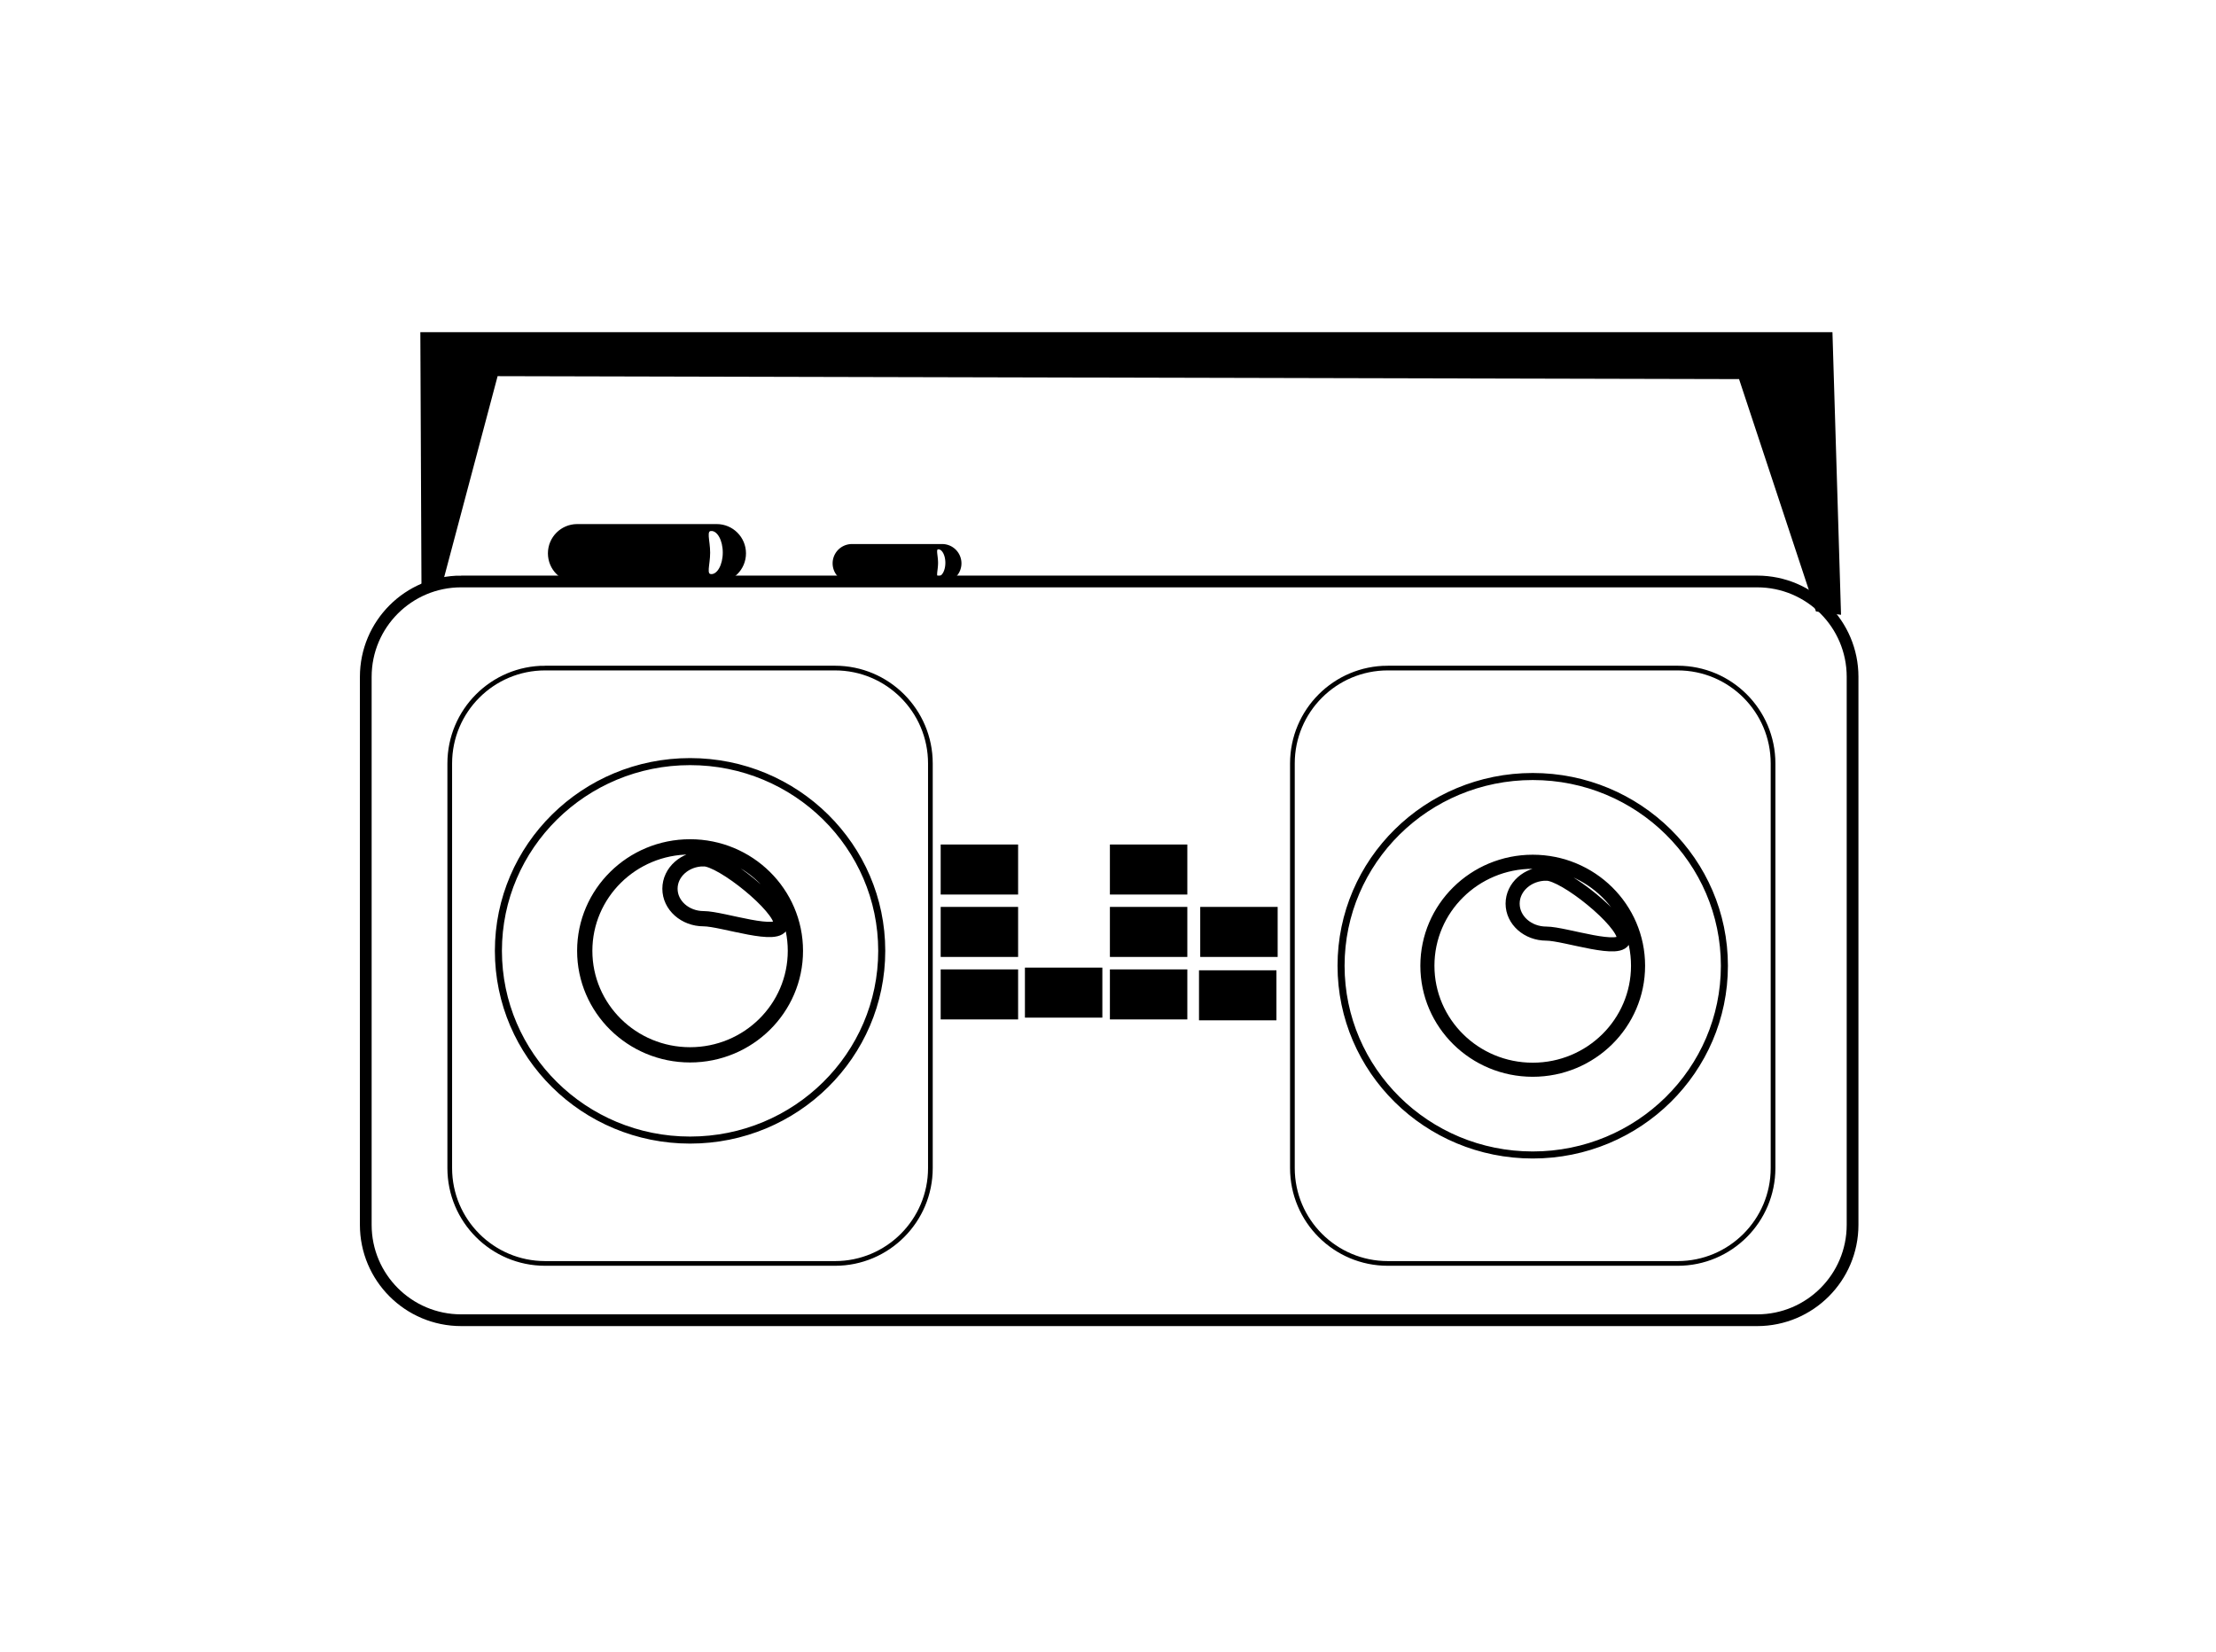 <?xml version="1.0"?>
<svg xmlns="http://www.w3.org/2000/svg" width="944" height="704" viewBox="0 0 944 704">
  <path d="M196.454 247.742h552.092c22.443 0 40.637 18.193 40.637 40.637V521.85c0 22.443-18.194 40.637-40.637 40.637H196.454c-22.443 0-40.637-18.194-40.637-40.637V288.379c0-22.444 18.194-40.637 40.637-40.637z" stroke="#000" stroke-width="5" fill="none"/>
  <path d="M232.227 284.633h123.474c22.443 0 40.637 18.194 40.637 40.637v172.387c0 22.443-18.194 40.637-40.637 40.637H232.227c-22.444 0-40.637-18.194-40.637-40.637V325.27c0-22.443 18.193-40.637 40.637-40.637zM591.193 284.633h123.475c22.443 0 40.637 18.194 40.637 40.637v172.387c0 22.443-18.194 40.637-40.637 40.637H591.193c-22.443 0-40.637-18.194-40.637-40.637V325.27c0-22.443 18.194-40.637 40.637-40.637z" stroke="#000" stroke-width="2" fill="none"/>
  <path d="M293.964 485.737c-45.093 0-81.649-36.096-81.649-80.623 0-44.527 36.556-80.623 81.649-80.623s81.648 36.096 81.648 80.623c0 44.527-36.555 80.623-81.648 80.623zM652.931 492.087c-45.094 0-81.649-36.097-81.649-80.624 0-44.526 36.555-80.623 81.649-80.623 45.093 0 81.648 36.097 81.648 80.623 0 44.527-36.555 80.624-81.648 80.624z" stroke="#000" stroke-width="3" fill="none"/>
  <path d="M652.93 367.158c24.781 0 44.87 19.836 44.87 44.306 0 24.469-20.089 44.305-44.869 44.305-24.781 0-44.869-19.836-44.869-44.305 0-24.47 20.088-44.306 44.869-44.306zm5.8 5.06c-7.932 0-14.362 5.721-14.362 12.777 0 7.057 6.43 12.777 14.362 12.777s33.015 8.922 33.014 1.865c.001-7.056-25.082-27.419-33.014-27.419z" stroke="#000" stroke-width="6" fill="none"/>
  <path d="M305.306 223.784c6.616 0 11.979 5.363 11.979 11.979 0 6.615-5.363 11.978-11.979 11.978h-59.419c-6.616 0-11.979-5.363-11.979-11.978 0-6.616 5.363-11.979 11.979-11.979h59.419zm-2.255 1.944c-2.952 0-1.032 4.394-1.032 9.744s-1.92 9.63 1.032 9.63c2.951 0 5.344-4.337 5.344-9.687s-2.393-9.687-5.344-9.687z"/>
  <path d="M305.306 223.784c6.616 0 11.979 5.363 11.979 11.979 0 6.615-5.363 11.978-11.979 11.978h-59.419c-6.616 0-11.979-5.363-11.979-11.978 0-6.616 5.363-11.979 11.979-11.979h59.419zm-2.255 1.944c-2.952 0-1.032 4.394-1.032 9.744s-1.92 9.63 1.032 9.63c2.951 0 5.344-4.337 5.344-9.687s-2.393-9.687-5.344-9.687z" stroke="#000" fill="none"/>
  <path d="M293.964 360.809c24.78 0 44.869 19.836 44.869 44.305s-20.089 44.306-44.869 44.306c-24.781 0-44.869-19.837-44.869-44.306 0-24.469 20.088-44.305 44.869-44.305zm5.799 5.06c-7.932 0-14.362 5.72-14.362 12.777 0 7.056 6.43 12.777 14.362 12.777s33.015 8.921 33.015 1.865c0-7.057-25.083-27.419-33.015-27.419z" stroke="#000" stroke-width="6.5" fill="none"/>
  <path d="M401.225 232.295a7.724 7.724 0 110 15.446h-38.309a7.723 7.723 0 110-15.446h38.309zm-1.454 1.254c-1.903 0-.665 2.833-.665 6.282s-1.238 6.209.665 6.209 3.446-2.797 3.446-6.246c0-3.449-1.543-6.245-3.446-6.245z"/>
  <path d="M401.225 232.295a7.724 7.724 0 110 15.446h-38.309a7.723 7.723 0 110-15.446h38.309zm-1.454 1.254c-1.903 0-.665 2.833-.665 6.282s-1.238 6.209.665 6.209 3.446-2.797 3.446-6.246c0-3.449-1.543-6.245-3.446-6.245z" stroke="#000" fill="none"/>
  <g>
    <path d="M401.725 414.018h30.983v19.317h-30.983z"/>
    <path d="M401.725 414.018h30.983v19.317h-30.983z" stroke="#000" stroke-width="2" fill="none"/>
    <path d="M401.725 387.395h30.983v19.317h-30.983z"/>
    <path d="M401.725 387.395h30.983v19.317h-30.983z" stroke="#000" stroke-width="2" fill="none"/>
    <path d="M401.725 360.809h30.983v19.316h-30.983z"/>
    <path d="M401.725 360.809h30.983v19.316h-30.983z" stroke="#000" stroke-width="2" fill="none"/>
    <path d="M437.61 413.254h30.984v19.316H437.61z"/>
    <path d="M437.61 413.254h30.984v19.316H437.61z" stroke="#000" stroke-width="2" fill="none"/>
    <path d="M473.81 414.018h30.983v19.317H473.81z"/>
    <path d="M473.81 414.018h30.983v19.317H473.81z" stroke="#000" stroke-width="2" fill="none"/>
    <g>
      <path d="M473.81 387.395h30.983v19.317H473.81z"/>
      <path d="M473.81 387.395h30.983v19.317H473.81z" stroke="#000" stroke-width="2" fill="none"/>
    </g>
    <g>
      <path d="M473.81 360.809h30.983v19.316H473.81z"/>
      <path d="M473.81 360.809h30.983v19.316H473.81z" stroke="#000" stroke-width="2" fill="none"/>
    </g>
    <g>
      <path d="M511.767 414.401h30.983v19.316h-30.983z"/>
      <path d="M511.767 414.401h30.983v19.316h-30.983z" stroke="#000" stroke-width="2" fill="none"/>
    </g>
    <g>
      <path d="M512.292 387.395h30.983v19.317h-30.983z"/>
      <path d="M512.292 387.395h30.983v19.317h-30.983z" stroke="#000" stroke-width="2" fill="none"/>
    </g>
  </g>
  <g>
    <path d="M779.64 142.513l3.592 118.284-8.9-1.202-32.78-99.074-530.339-1.259-23.411 88.045-7.25 3.42-.483-108.214H779.64z"/>
    <path d="M779.64 142.513l3.592 118.284-8.9-1.202-32.78-99.074-530.339-1.259-23.411 88.045-7.25 3.42-.483-108.214H779.64z" stroke="#000" stroke-width="2" fill="none"/>
  </g>
</svg>
